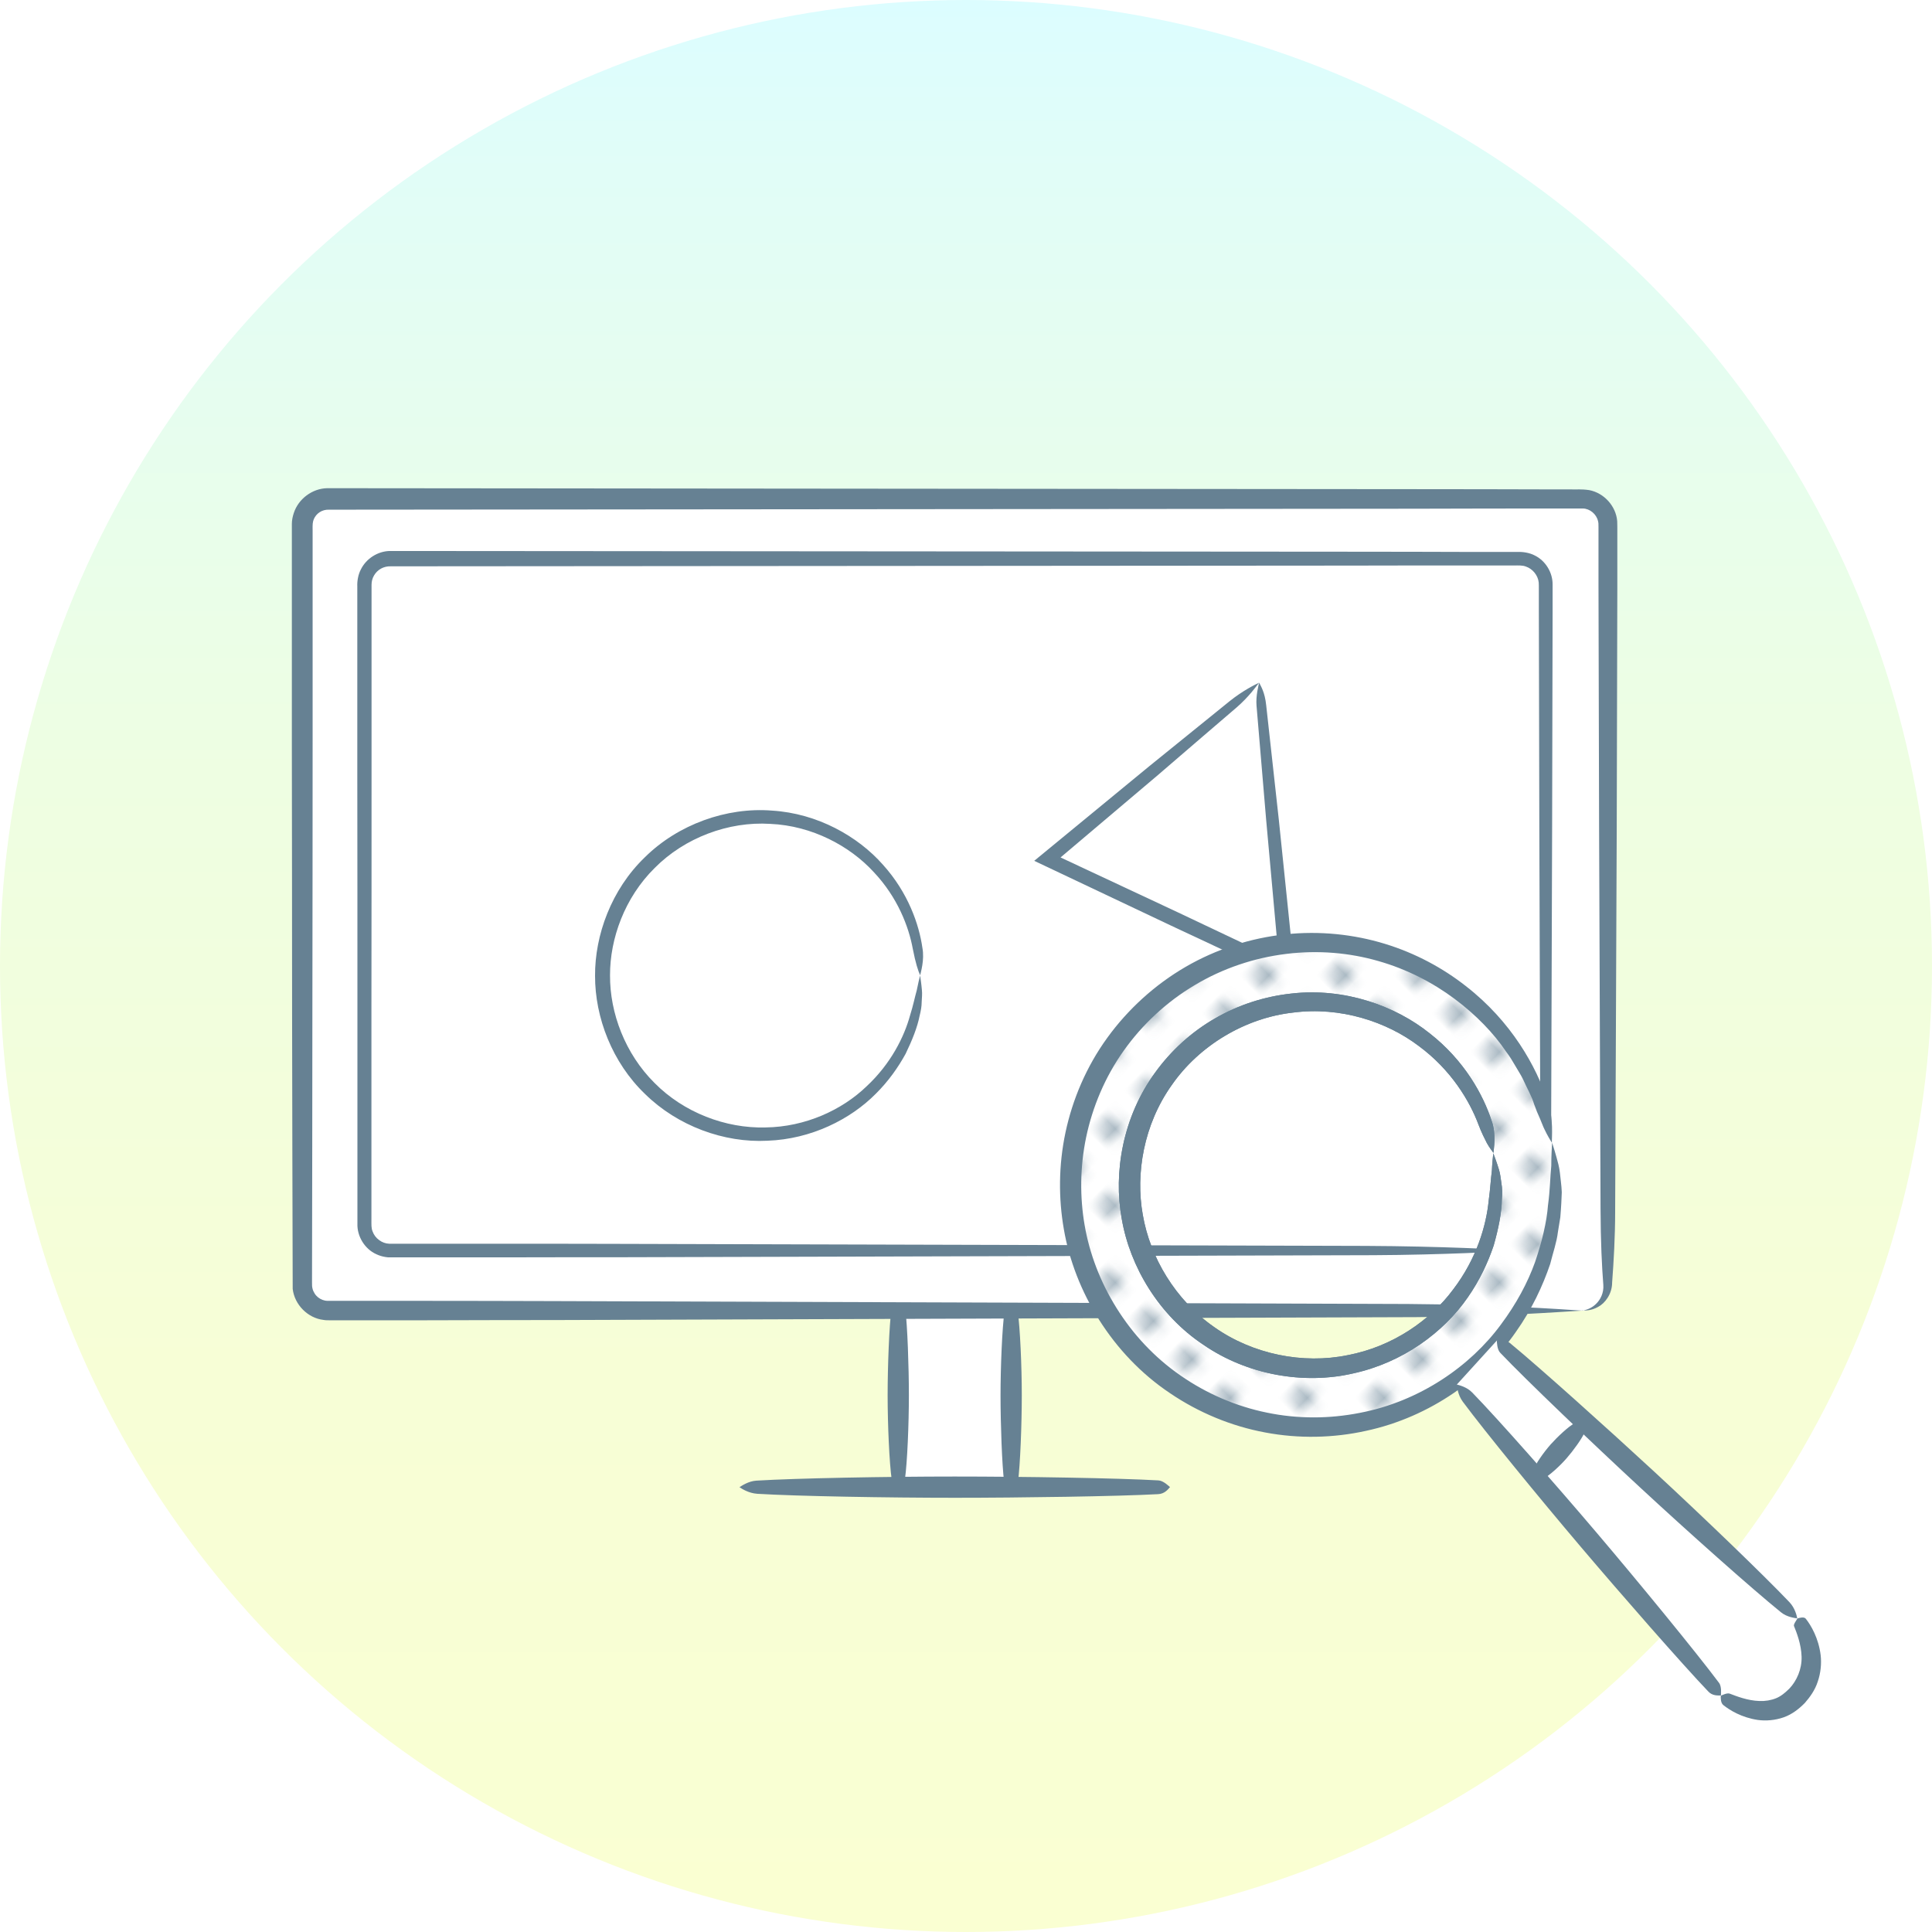 <?xml version="1.0" encoding="UTF-8"?>
<svg id="_レイヤー_2" data-name="レイヤー 2" xmlns="http://www.w3.org/2000/svg" xmlns:xlink="http://www.w3.org/1999/xlink" viewBox="0 0 160 160">
  <defs>
    <style>
      .cls-1 {
        fill: none;
      }

      .cls-1, .cls-2, .cls-3, .cls-4, .cls-5, .cls-6 {
        stroke-width: 0px;
      }

      .cls-2 {
        fill: url(#_名称未設定グラデーション_35);
      }

      .cls-3 {
        fill: url(#_新規パターン_6);
      }

      .cls-7 {
        opacity: .5;
      }

      .cls-4 {
        fill: #557387;
      }

      .cls-5 {
        fill: #fff;
      }

      .cls-6 {
        fill: #668193;
      }
    </style>
    <linearGradient id="_名称未設定グラデーション_35" data-name="名称未設定グラデーション 35" x1="80" y1="160" x2="80" y2="0" gradientUnits="userSpaceOnUse">
      <stop offset="0" stop-color="#faffd2"/>
      <stop offset=".29" stop-color="#f7fed6"/>
      <stop offset=".6" stop-color="#eefee2"/>
      <stop offset=".91" stop-color="#e1fdf7"/>
      <stop offset="1" stop-color="#dcfdff"/>
    </linearGradient>
    <pattern id="_新規パターン_6" data-name="新規パターン 6" x="0" y="0" width="4.5" height="4.5" patternTransform="translate(-4613.8 -2808.52) rotate(-45) scale(.9)" patternUnits="userSpaceOnUse" viewBox="0 0 4.5 4.5">
      <g>
        <rect class="cls-1" width="4.5" height="4.5"/>
        <circle class="cls-4" cx="2.25" cy="2.25" r="1.06"/>
      </g>
    </pattern>
  </defs>
  <g id="_レイヤー_1-2" data-name="レイヤー 1">
    <circle class="cls-2" cx="80" cy="80" r="80"/>
    <g>
      <rect class="cls-5" x="74.63" y="106.88" width="8.96" height="15.79"/>
      <g>
        <g>
          <rect class="cls-5" x="25" y="41.33" width="108.13" height="67.22" rx="2.15" ry="2.15"/>
          <path class="cls-6" d="m130.98,108.55c.38-.05.82-.2,1.19-.56.37-.35.66-.92.61-1.58-.12-1.54-.22-3.58-.23-6.3-.03-7.96-.07-18.84-.12-31.52-.02-6.34-.03-13.13-.05-20.24,0-.89,0-1.78,0-2.68v-1.35s0-.68,0-.68c0-.26,0-.33-.04-.49-.13-.57-.67-1.03-1.26-1.04-.9,0-1.8,0-2.71,0-3.69,0-7.43.01-11.22.02-30.31.03-63.29.06-89.91.08-.57-.02-1.04.3-1.25.78-.1.25-.11.43-.1.94v1.31c0,1.75,0,3.52,0,5.3,0,3.56,0,7.18,0,10.83,0,7.31-.01,14.77-.02,22.28,0,7.51-.02,15.06-.03,22.55,0,.28,0,.34.04.51.03.14.09.27.17.4.15.25.39.44.66.54.13.05.28.08.42.08h.67s1.4,0,1.4,0c1.86,0,3.72,0,5.56,0,3.69,0,7.36.01,10.97.02,28.93.1,54.96.19,70.87.24,7.11.05,12.52.42,14.41.55-1.84.11-7.08.5-13.74.54-15.88.05-41.95.14-70.98.24-3.63,0-7.3.01-11.01.02-1.85,0-3.71,0-5.58,0h-1.4s-.7,0-.7,0h-.35c-.11,0-.31,0-.46-.03-1.3-.15-2.4-1.26-2.55-2.57-.02-7.55-.04-15.17-.05-22.74,0-7.54-.01-15.04-.02-22.39,0-3.67,0-7.31,0-10.89,0-1.79,0-3.57,0-5.33v-1.99c0-.31.06-.61.16-.91.38-1.18,1.54-2.04,2.77-2.06,26.95.02,60.05.06,90.39.08,3.79,0,7.54.01,11.23.02h1.38c.48.02.84-.04,1.52.06,1.23.24,2.21,1.33,2.31,2.57.02.34,0,.51.01.75v.68s0,1.35,0,1.35c0,.9,0,1.79,0,2.68-.02,7.1-.04,13.89-.05,20.22-.05,12.67-.1,23.54-.13,31.51,0,2.04-.12,4.14-.25,5.86,0,.96-.6,1.73-1.16,2.02-.57.32-1.06.31-1.3.29Z"/>
          <path class="cls-6" d="m125.83,103.59c.33-.04.73-.15,1.1-.44.36-.28.7-.75.77-1.36-.02-1.27-.14-3.14-.13-5.52-.02-7.03-.05-16.65-.09-27.85-.01-5.6-.02-11.61-.04-17.88v-1.18s0-.59,0-.59c0-.2,0-.4-.01-.53-.06-.59-.5-1.13-1.06-1.32-.28-.11-.57-.09-1.01-.09h-1.21c-.81,0-1.62,0-2.43,0-3.26,0-6.57,0-9.92.01-26.78.02-55.92.04-79.44.06-.58-.02-1.1.27-1.38.75-.14.23-.21.5-.21.78v1.16c0,1.55,0,3.11,0,4.68,0,3.15,0,6.34,0,9.57,0,6.46,0,13.05-.01,19.69,0,3.32,0,6.64,0,9.97,0,1.66,0,3.32,0,4.98v2.49c0,.46-.02.74.1,1.02.1.28.29.53.54.71.24.18.53.29.83.3h1.21s2.47,0,2.47,0c1.64,0,3.28,0,4.91,0,3.26,0,6.5,0,9.7.01,25.56.07,48.55.13,62.61.17,6.28.03,11.07.29,12.73.39-1.63.08-6.25.35-12.14.38-14.04.04-37.07.1-62.71.17-3.21,0-6.45,0-9.73.01-1.64,0-3.28,0-4.93,0h-2.48s-1.24,0-1.24,0h-.32c-.13,0-.26,0-.39-.03-.26-.04-.52-.12-.75-.23-.97-.43-1.61-1.5-1.57-2.53v-2.5c0-1.67,0-3.33,0-5,0-3.34,0-6.68,0-10.01,0-6.66,0-13.29-.01-19.78,0-3.25,0-6.46,0-9.62,0-1.58,0-3.15,0-4.71v-1.17c-.02-.41.07-.98.3-1.4.44-.89,1.39-1.5,2.39-1.52,23.81.02,53.05.04,79.85.06,3.35,0,6.66.01,9.92.02.81,0,1.62,0,2.43,0h1.21c.4-.02.98.06,1.41.29.9.44,1.49,1.42,1.48,2.41,0,.79,0,1.58,0,2.36-.01,6.27-.03,12.27-.04,17.87-.04,11.2-.07,20.8-.09,27.84-.01,1.81-.07,3.63-.19,5.2-.14.84-.71,1.4-1.2,1.64-.51.25-.93.24-1.15.23Z"/>
          <g>
            <path class="cls-6" d="m83.74,123.16c-.18-.07-.56-.19-.58-.42-.18-1.39-.3-4.84-.3-7.17s.13-5.58.33-6.97c.05-.31.42-.55.55-.63.11.08.5.31.54.6.2,1.39.34,4.57.34,6.99s-.13,5.8-.32,7.19c-.02.18-.47.37-.56.41Z"/>
            <path class="cls-6" d="m74.39,107.96c.18.07.56.19.58.42.18,1.39.3,4.84.3,7.17s-.13,5.58-.33,6.97c-.05.31-.42.55-.55.63-.11-.08-.5-.31-.54-.6-.2-1.39-.34-4.57-.34-6.99s.13-5.8.32-7.19c.02-.18.47-.37.56-.41Z"/>
          </g>
          <path class="cls-6" d="m96.89,123.16c-.16.18-.44.56-.99.58-3.27.18-11.36.3-16.83.3s-13.09-.13-16.35-.33c-.73-.05-1.29-.42-1.48-.55.19-.11.73-.5,1.41-.54,3.26-.2,10.72-.34,16.41-.34s13.6.13,16.87.32c.42.02.86.47.97.56Z"/>
        </g>
        <path class="cls-6" d="m76.21,80.78c-.17-.36-.38-.99-.62-2.22-.33-1.79-1.24-4.24-3.25-6.36-1.96-2.13-5.08-3.82-8.55-3.97-3.46-.22-7.09,1.15-9.56,3.64-2.51,2.47-3.72,5.88-3.71,8.9-.02,3.12,1.25,6.5,3.69,8.92,2.41,2.44,5.88,3.77,9.18,3.68,3.32-.04,6.35-1.46,8.35-3.38,2.05-1.9,3.15-4.15,3.63-5.91.25-.78.39-1.5.55-2.06.11-.57.22-1,.28-1.23.03.22.1.64.15,1.22.03.29,0,.61-.02.97,0,.36-.07.74-.17,1.14-.19.96-.61,2.01-1.16,3.15-.61,1.11-1.41,2.26-2.47,3.31-2.1,2.12-5.35,3.76-8.97,3.89-3.6.19-7.44-1.22-10.13-3.86-2.73-2.61-4.16-6.35-4.15-9.8-.02-3.35,1.34-7.14,4.13-9.82,2.74-2.71,6.76-4.16,10.52-3.86,3.78.23,7.12,2.14,9.18,4.47,2.11,2.33,3.01,4.99,3.28,6.9.19,1-.15,2.07-.19,2.29Z"/>
        <path class="cls-6" d="m104.27,56.53c.15.29.48.8.59,1.87.25,2.25.62,5.64,1.05,9.52.44,4.23.93,8.99,1.4,13.57-3.79-1.77-7.27-3.4-10.32-4.83-3.56-1.68-7.48-3.54-11.34-5.37,3.33-2.74,6.62-5.44,9.52-7.83,2.68-2.17,5.01-4.05,6.66-5.39,1.1-.88,2.1-1.37,2.44-1.53-.23.3-.85,1.17-1.85,2.04-1.62,1.39-3.9,3.34-6.53,5.61-2.45,2.08-5.24,4.43-8.06,6.82,3.29,1.54,6.63,3.1,9.66,4.52,2.56,1.21,5.47,2.59,8.42,3.99-.36-3.97-.73-8.02-1.05-11.6-.33-3.88-.61-7.24-.8-9.48-.07-.81.17-1.69.21-1.89Z"/>
      </g>
      <g>
        <g>
          <path class="cls-5" d="m105.25,78.34c-10.92,1.93-18.22,12.34-16.29,23.27,1.93,10.92,12.34,18.22,23.27,16.29,10.92-1.93,18.22-12.34,16.29-23.27-1.93-10.92-12.34-18.22-23.27-16.29Zm6.12,34.73c-8.26,1.46-16.13-4.06-17.59-12.32s4.06-16.13,12.32-17.59c8.26-1.46,16.13,4.06,17.59,12.32,1.46,8.26-4.06,16.13-12.32,17.59Z"/>
          <g class="cls-7">
            <path class="cls-3" d="m105.25,78.34c-10.92,1.93-18.22,12.34-16.29,23.27,1.93,10.92,12.34,18.22,23.27,16.29,10.92-1.93,18.22-12.34,16.29-23.27-1.93-10.92-12.34-18.22-23.27-16.29Zm6.12,34.73c-8.26,1.46-16.13-4.06-17.59-12.32s4.06-16.13,12.32-17.59c8.26-1.46,16.13,4.06,17.59,12.32,1.46,8.26-4.06,16.13-12.32,17.59Z"/>
          </g>
        </g>
        <path class="cls-6" d="m128.52,94.64c-.15-.25-.37-.6-.61-1.11-.13-.25-.23-.56-.38-.9-.16-.34-.32-.73-.48-1.18-.2-.68-.6-1.34-.93-2.09-.18-.37-.42-.72-.64-1.11-.22-.38-.45-.77-.74-1.14-1.04-1.55-2.5-3.06-4.28-4.39-1.78-1.33-3.92-2.45-6.31-3.13-2.39-.69-5.01-.92-7.64-.59-2.63.32-5.24,1.19-7.56,2.58-2.33,1.38-4.36,3.27-5.9,5.45-1.55,2.18-2.58,4.67-3.1,7.15-.52,2.49-.52,4.98-.13,7.26.8,4.72,3.61,9.48,7.94,12.47,2.15,1.5,4.61,2.56,7.17,3.08,2.55.53,5.19.51,7.67.02,4.99-.95,9.19-3.9,11.7-7.32,1.27-1.7,2.22-3.47,2.83-5.18.58-1.71.96-3.3,1.07-4.71.17-1.25.18-2.36.27-3.25,0-.89.05-1.57.07-1.92.1.32.3.94.52,1.8.11.43.15.92.21,1.46.03.27.06.55.07.85-.01.3-.03.6-.04.91-.03.37-.04.76-.08,1.15-.06.4-.13.8-.2,1.23-.1.85-.41,1.72-.64,2.65-.62,1.82-1.52,3.76-2.84,5.62-2.58,3.74-7.04,7.05-12.43,8.2-2.67.59-5.54.66-8.34.13-2.79-.52-5.5-1.64-7.87-3.25-4.78-3.19-7.92-8.43-8.8-13.6-.44-2.52-.44-5.27.14-8,.58-2.73,1.73-5.45,3.45-7.82,1.71-2.37,3.95-4.41,6.5-5.89,2.55-1.48,5.4-2.39,8.25-2.69,2.85-.31,5.69,0,8.24.78,2.56.78,4.84,2.03,6.71,3.5,3.79,2.94,5.84,6.68,6.76,9.48.54,1.44.35,3.13.37,3.48Z"/>
        <path class="cls-6" d="m123.69,95.49c-.13-.19-.34-.44-.55-.82-.19-.38-.45-.87-.7-1.54-.73-1.95-2.26-4.53-4.95-6.51-2.64-2-6.48-3.28-10.42-2.76-3.93.44-7.75,2.71-10.03,6-2.33,3.27-3.01,7.35-2.4,10.74.6,3.51,2.69,7.06,5.91,9.3,3.19,2.26,7.36,3.09,11.05,2.33,3.72-.7,6.86-2.89,8.75-5.45,1.94-2.54,2.74-5.3,2.94-7.38.13-.93.17-1.77.26-2.44.03-.67.09-1.19.12-1.45.09.24.27.71.47,1.36.1.32.14.7.2,1.11.07.41.08.86.04,1.33-.02,1.13-.28,2.43-.68,3.84-.47,1.39-1.15,2.87-2.15,4.3-1.97,2.86-5.37,5.4-9.49,6.29-4.09.95-8.79.12-12.41-2.38-3.67-2.44-6.07-6.45-6.75-10.41-.71-3.84.09-8.47,2.76-12.12,1.31-1.82,3.02-3.38,4.98-4.5,1.95-1.13,4.14-1.82,6.32-2.05,4.39-.5,8.6,1.02,11.43,3.29,2.89,2.25,4.45,5.12,5.14,7.25.41,1.11.16,2.41.15,2.68Z"/>
        <path class="cls-6" d="m123.69,95.49c-.13-.19-.34-.44-.55-.82-.19-.38-.45-.87-.7-1.54-.73-1.95-2.26-4.53-4.95-6.51-2.64-2-6.48-3.28-10.42-2.76-3.93.44-7.75,2.71-10.03,6-2.33,3.27-3.01,7.35-2.4,10.74.6,3.51,2.69,7.06,5.91,9.3,3.19,2.26,7.36,3.09,11.05,2.33,3.72-.7,6.86-2.89,8.75-5.45,1.94-2.54,2.74-5.3,2.94-7.38.13-.93.17-1.77.26-2.44.03-.67.09-1.19.12-1.45.09.24.27.71.47,1.36.1.32.14.7.2,1.11.07.41.08.86.04,1.33-.02,1.13-.28,2.43-.68,3.84-.47,1.39-1.15,2.87-2.15,4.3-1.97,2.86-5.37,5.4-9.49,6.29-4.09.95-8.79.12-12.41-2.38-3.67-2.44-6.07-6.45-6.75-10.41-.71-3.84.09-8.47,2.76-12.12,1.31-1.82,3.02-3.38,4.98-4.5,1.95-1.13,4.14-1.82,6.32-2.05,4.39-.5,8.6,1.02,11.43,3.29,2.89,2.25,4.45,5.12,5.14,7.25.41,1.11.16,2.41.15,2.68Z"/>
        <path class="cls-5" d="m120.65,114.66l21.87,25.75s3.79,2.84,6.36-.02c2.57-2.86-.02-6.36-.02-6.36l-24.89-23.02"/>
        <path class="cls-6" d="m123.95,111.01c.23-.03.69-.13,1.09.21,2.41,1.98,8.13,7.12,11.95,10.65,3.95,3.65,9.05,8.55,11.19,10.8.48.5.62,1.14.66,1.36-.21-.04-.85-.1-1.35-.51-2.42-1.96-7.71-6.67-11.68-10.35-3.87-3.58-9.41-8.87-11.56-11.13-.28-.28-.28-.9-.29-1.03Z"/>
        <path class="cls-6" d="m148.84,134.04c.18-.06.57-.17.71.02.43.54,1.06,1.61,1.23,3.02.08.7,0,1.48-.24,2.18-.23.72-.66,1.3-1.07,1.77-.46.47-1.04.94-1.75,1.19-.71.25-1.47.31-2.14.22-1.35-.2-2.33-.81-2.86-1.23-.24-.19-.22-.64-.21-.78.13-.05.51-.25.74-.17.55.21,1.48.58,2.46.61.48.02.96-.06,1.38-.23.42-.17.77-.48,1.09-.79.62-.65,1.05-1.62,1.02-2.65-.03-1.03-.41-2-.63-2.54-.06-.13.23-.52.27-.6Z"/>
        <path class="cls-6" d="m142.51,140.41c-.23,0-.7.05-1.05-.34-2.14-2.24-7.19-8.01-10.54-11.96-3.47-4.09-7.93-9.54-9.78-12.03-.41-.56-.47-1.2-.49-1.42.2.06.83.2,1.28.67,2.16,2.22,6.83,7.52,10.32,11.63,3.4,4,8.24,9.9,10.1,12.39.25.31.17.93.17,1.06Z"/>
        <path class="cls-6" d="m130.9,118.12c.12.13.38.42.33.5-.2.5-.94,1.52-1.5,2.16-.58.66-1.44,1.44-1.93,1.69-.11.06-.44-.13-.56-.19-.07-.1-.3-.41-.26-.52.18-.52.85-1.47,1.43-2.13.57-.64,1.49-1.5,1.97-1.75.05-.04.44.21.52.26Z"/>
      </g>
    </g>
  </g>
</svg>